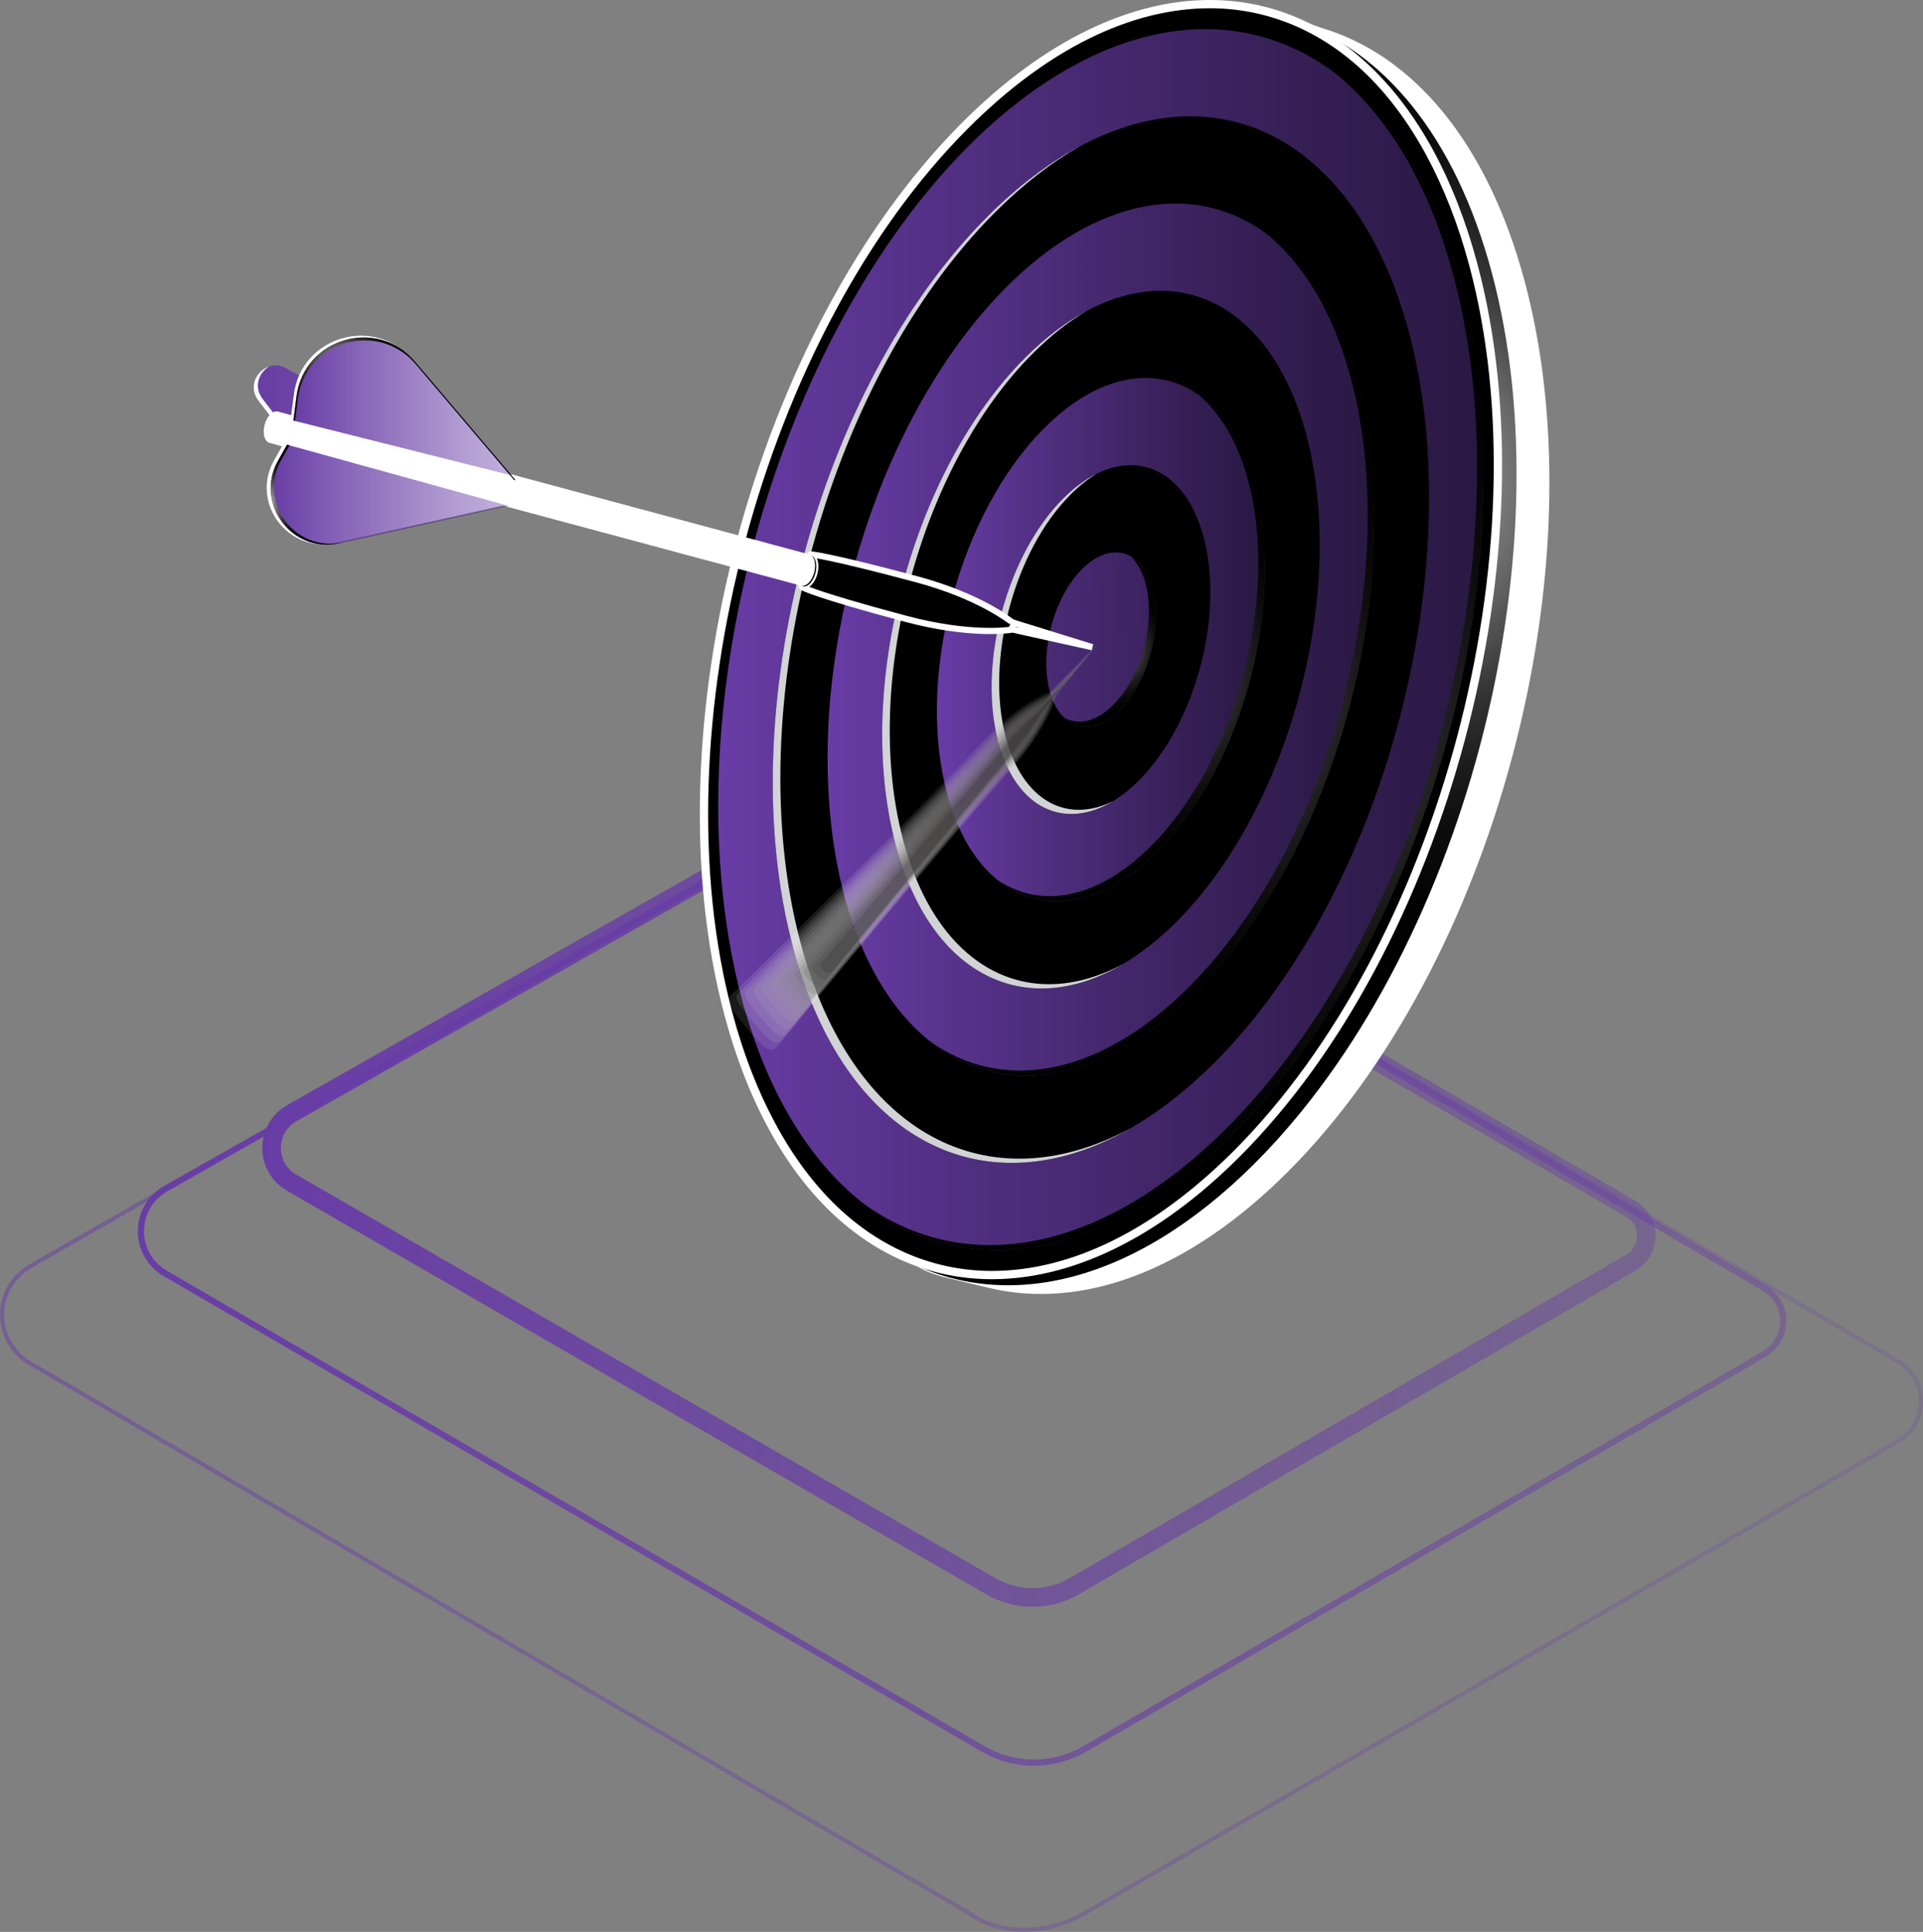 <?xml version="1.0" encoding="UTF-8"?><svg xmlns="http://www.w3.org/2000/svg" xmlns:xlink="http://www.w3.org/1999/xlink" viewBox="0 0 930.81 935.24"><rect x="0" y="0" width="930.81" height="935.24" fill="#808080" stroke="none"/><defs><linearGradient id="Dégradé_sans_nom_32" x1="0" y1="658.29" x2="930.81" y2="658.29" gradientUnits="userSpaceOnUse"><stop offset="0" stop-color="#683ca6"/><stop offset=".3" stop-color="#683ca6" stop-opacity=".79"/><stop offset=".77" stop-color="#683ca6" stop-opacity=".51"/><stop offset="1" stop-color="#683ca6" stop-opacity=".4"/></linearGradient><linearGradient id="Dégradé_sans_nom_32-2" x1="66.72" y1="618.8" x2="864.69" y2="618.8" xlink:href="#Dégradé_sans_nom_32"/><linearGradient id="Dégradé_sans_nom_32-3" x1="126.94" y1="577.83" x2="801.38" y2="577.83" xlink:href="#Dégradé_sans_nom_32"/><radialGradient id="radial-gradient" cx="-5112.44" cy="3551.89" fx="-5112.44" fy="3551.89" r="241.74" gradientTransform="translate(6790.51 1338.43) rotate(45)" gradientUnits="userSpaceOnUse"><stop offset="0" stop-color="#fff"/><stop offset=".07" stop-color="#d8d8d8"/><stop offset=".16" stop-color="#a5a5a5"/><stop offset=".26" stop-color="#797979"/><stop offset=".37" stop-color="#545454"/><stop offset=".47" stop-color="#353535"/><stop offset=".59" stop-color="#1d1d1d"/><stop offset=".7" stop-color="#0d0d0d"/><stop offset=".84" stop-color="#030303"/><stop offset="1" stop-color="#000"/></radialGradient><linearGradient id="Dégradé_sans_nom_32-4" x1="347.59" y1="309.63" x2="718.24" y2="309.63" gradientTransform="translate(697.29 -284.38) rotate(75.31)" xlink:href="#Dégradé_sans_nom_32"/><linearGradient id="Dégradé_sans_nom_32-5" x1="400.54" y1="309.63" x2="665.29" y2="309.63" gradientTransform="translate(697.29 -284.38) rotate(75.31)" xlink:href="#Dégradé_sans_nom_32"/><linearGradient id="Dégradé_sans_nom_32-6" x1="453.49" y1="309.63" x2="612.34" y2="309.63" gradientTransform="translate(697.29 -284.38) rotate(75.31)" xlink:href="#Dégradé_sans_nom_32"/><linearGradient id="Dégradé_sans_nom_32-7" x1="413.74" y1="312.16" x2="631.22" y2="307.55" gradientTransform="translate(697.29 -284.38) rotate(75.31)" xlink:href="#Dégradé_sans_nom_32"/><radialGradient id="radial-gradient-2" cx="330.87" cy="3696.87" fx="330.87" fy="3696.87" r="226.69" gradientTransform="translate(2948.13 -2503.95) rotate(45)" xlink:href="#radial-gradient"/><radialGradient id="radial-gradient-3" cx="316.92" cy="3697.1" fx="316.92" fy="3697.1" r="161.91" gradientTransform="translate(2948.13 -2503.95) rotate(45)" xlink:href="#radial-gradient"/><radialGradient id="radial-gradient-4" cx="302.19" cy="3697.21" fx="302.19" fy="3697.21" r="97.39" gradientTransform="translate(2948.13 -2503.95) rotate(45)" xlink:href="#radial-gradient"/><radialGradient id="radial-gradient-5" cx="287.92" cy="3697.35" fx="287.92" fy="3697.35" r="32.7" gradientTransform="translate(2948.13 -2503.95) rotate(45)" xlink:href="#radial-gradient"/><linearGradient id="Dégradé_sans_nom_32-8" x1="122.8" y1="207.6" x2="243.75" y2="207.6" xlink:href="#Dégradé_sans_nom_32"/><linearGradient id="linear-gradient" x1="843.31" y1="-276.5" x2="1018.22" y2="-554.47" gradientTransform="translate(-307.84 782.2) rotate(-6.75) scale(.95 .9) skewX(8.01)" gradientUnits="userSpaceOnUse"><stop offset="0" stop-color="#fff"/><stop offset="1" stop-color="#4d4d4d"/></linearGradient><linearGradient id="Dégradé_sans_nom_763" x1="789.06" y1="-210.66" x2="957.68" y2="-478.62" gradientTransform="translate(-279.86 711.09) rotate(-6.11) scale(.96 .9) skewX(7.22)" gradientUnits="userSpaceOnUse"><stop offset="0" stop-color="#ebebeb"/><stop offset="1" stop-color="#494949"/></linearGradient><linearGradient id="Dégradé_sans_nom_762" x1="738.47" y1="-144.85" x2="900.8" y2="-402.83" gradientTransform="translate(-251.87 639.98) rotate(-5.47) scale(.96 .91) skewX(6.45)" gradientUnits="userSpaceOnUse"><stop offset="0" stop-color="#d7d6d6"/><stop offset="1" stop-color="#454545"/></linearGradient><linearGradient id="Dégradé_sans_nom_761" x1="691.48" y1="-79.2" x2="847.56" y2="-327.23" gradientTransform="translate(-223.89 568.87) rotate(-4.84) scale(.96 .92) skewX(5.69)" gradientUnits="userSpaceOnUse"><stop offset="0" stop-color="#c3c2c2"/><stop offset="1" stop-color="#424041"/></linearGradient><linearGradient id="Dégradé_sans_nom_760" x1="648.05" y1="-13.82" x2="797.9" y2="-251.96" gradientTransform="translate(-195.9 497.76) rotate(-4.22) scale(.97 .93) skewX(4.94)" gradientUnits="userSpaceOnUse"><stop offset="0" stop-color="#afaeae"/><stop offset="1" stop-color="#3e3c3d"/></linearGradient><linearGradient id="Dégradé_sans_nom_759" x1="608.11" y1="51.19" x2="751.79" y2="-177.14" gradientTransform="translate(-167.91 426.65) rotate(-3.6) scale(.97 .94) skewX(4.19)" gradientUnits="userSpaceOnUse"><stop offset="0" stop-color="#9b999a"/><stop offset="1" stop-color="#3a3839"/></linearGradient><linearGradient id="Dégradé_sans_nom_758" x1="571.6" y1="115.71" x2="709.15" y2="-102.89" gradientTransform="translate(-139.93 355.55) rotate(-2.99) scale(.98 .95) skewX(3.46)" gradientUnits="userSpaceOnUse"><stop offset="0" stop-color="#878585"/><stop offset="1" stop-color="#363434"/></linearGradient><linearGradient id="Dégradé_sans_nom_757" x1="538.43" y1="179.67" x2="669.92" y2="-29.31" gradientTransform="translate(-111.94 284.44) rotate(-2.38) scale(.98 .96) skewX(2.74)" gradientUnits="userSpaceOnUse"><stop offset="0" stop-color="#737071"/><stop offset="1" stop-color="#323030"/></linearGradient><linearGradient id="Dégradé_sans_nom_756" x1="508.51" y1="242.97" x2="634.03" y2="43.5" gradientTransform="translate(-83.96 213.33) rotate(-1.77) scale(.99 .97) skewX(2.04)" gradientUnits="userSpaceOnUse"><stop offset="0" stop-color="#5f5c5d"/><stop offset="1" stop-color="#2e2c2c"/></linearGradient><linearGradient id="Dégradé_sans_nom_755" x1="481.75" y1="305.54" x2="601.37" y2="115.45" gradientTransform="translate(-55.97 142.22) rotate(-1.18) scale(.99 .98) skewX(1.35)" gradientUnits="userSpaceOnUse"><stop offset="0" stop-color="#4b4849"/><stop offset="1" stop-color="#2b2728"/></linearGradient><linearGradient id="Dégradé_sans_nom_754" x1="458.05" y1="367.31" x2="571.87" y2="186.44" gradientTransform="translate(-27.99 71.11) rotate(-.59) scale(1) skewX(.67)" gradientUnits="userSpaceOnUse"><stop offset="0" stop-color="#373334"/><stop offset="1" stop-color="#272324"/></linearGradient><linearGradient id="Dégradé_sans_nom_32-9" x1="142.03" y1="196.8" x2="247.96" y2="196.8" xlink:href="#Dégradé_sans_nom_32"/><radialGradient id="radial-gradient-6" cx="165.13" cy="178.93" fx="165.13" fy="178.93" r="34.53" gradientTransform="matrix(1, 0, 0, 1, 0, 0)" xlink:href="#radial-gradient"/><linearGradient id="Dégradé_sans_nom_32-10" x1="131.02" y1="239.46" x2="245.94" y2="239.46" xlink:href="#Dégradé_sans_nom_32"/><radialGradient id="radial-gradient-7" cx="125.66" cy="243.21" fx="125.66" fy="243.21" r="30.1" gradientTransform="matrix(1, 0, 0, 1, 0, 0)" xlink:href="#radial-gradient"/></defs><g style="isolation:isolate;"><g id="Calque_2"><g id="Calque_5"><g><g style="opacity:.5;"><path d="m406.92,388.24L15.2,612.66c-19.38,10.99-19.48,38.88,3.14,49.49l450.16,263.65c15.16,11.2,37.95,11.17,56.42.44l393.73-228.47c14.87-8.64,14.87-30.11,0-38.76l-452.74-263.77c-20.07-11.68-38.8-18.46-59-7Z" style="fill:none; stroke:url(#Dégradé_sans_nom_32); stroke-linejoin:round; stroke-width:2px;"/></g><path d="m404.83,391.28l-324.63,184.14c-15.91,9.03-16,31.92-.16,41.07l395.94,230.25c15.18,8.77,33.9,8.74,49.06-.07l328.98-191.2c12.21-7.1,12.21-24.73,0-31.83l-395.81-232.06c-16.48-9.59-36.81-9.7-53.4-.29Z" style="fill:none; stroke:url(#Dégradé_sans_nom_32-2); stroke-linejoin:round; stroke-width:3px;"/><path d="m407.2,388.03l-265.93,150.84c-13.03,7.39-13.11,26.15-.13,33.64l338.56,195.46c12.44,7.18,27.77,7.16,40.19-.06l269.5-156.63c10-5.81,10-20.26,0-26.07l-338.45-196.94c-13.5-7.86-30.16-7.95-43.74-.24Z" style="fill:none; stroke:url(#Dégradé_sans_nom_32-3); stroke-linejoin:round; stroke-width:9px;"/><g><g><g><path d="m623.31,567.33c-48.98,48.98-100.57,66.77-144.84,56.09-1.33-.32-20.73-4.93-22.05-5.3-44.57-12.6,9.98-30.6-8.37-99.08-36.93-137.83,14.41-330.85,114.68-431.12,49.58-49.58,4.14-95.82,48.78-84.3,1.24.32,27.02,9.57,28.25,9.93,43.95,13.07,80.08,54.88,98.24,122.66,36.93,137.83-14.41,330.85-114.68,431.12Z" style="fill:#fff;"/><path d="m722.09,132c-17.7-66.07-52.5-107.39-94.96-121.54,33.76,19,60.99,57.25,75.98,113.19,36.93,137.83-14.41,330.85-114.68,431.12-52.2,52.2-107.36,68.9-153.47,53.53,49.43,27.82,112.87,14.4,172.45-45.18,100.27-100.27,151.62-293.29,114.68-431.12Z" style="fill:url(#radial-gradient); mix-blend-mode:color-dodge;"/></g><g><path d="m480.17,617.26c-28.34,0-54.82-11.05-76.58-31.96-22.62-21.72-40.21-54.25-50.88-94.06-36.83-137.44,14.55-330.59,114.53-430.57,38.39-38.39,79.34-58.68,118.42-58.68,28.34,0,54.82,11.05,76.58,31.96,22.62,21.72,40.21,54.25,50.88,94.06,36.83,137.44-14.55,330.59-114.54,430.58-38.39,38.39-79.34,58.68-118.42,58.68Z"/><path d="m585.66,4c27.81,0,53.81,10.86,75.19,31.4,22.35,21.47,39.76,53.68,50.33,93.13,36.66,136.82-14.49,329.11-114.02,428.64-38,38-78.46,58.09-117.01,58.09-27.81,0-53.81-10.86-75.2-31.4-22.35-21.47-39.76-53.68-50.33-93.13-36.66-136.82,14.49-329.11,114.02-428.64,38-38,78.46-58.09,117.01-58.09h0m0-4c-38.1,0-79.84,19.26-119.84,59.26-100.59,100.59-152.1,294.23-115.05,432.51,22.32,83.29,71.68,127.49,129.39,127.49,38.1,0,79.84-19.26,119.84-59.26,100.59-100.59,152.1-294.23,115.05-432.51C692.73,44.2,643.38,0,585.66,0h0Z" style="fill:#fff;"/></g><ellipse cx="532.91" cy="309.63" rx="302.08" ry="174.4" transform="translate(98.27 746.61) rotate(-75.31)" style="fill:url(#Dégradé_sans_nom_32-4);"/><ellipse cx="532.91" cy="309.63" rx="258.93" ry="149.49" transform="translate(98.27 746.61) rotate(-75.31)"/><ellipse cx="532.91" cy="309.63" rx="215.77" ry="124.57" transform="translate(98.27 746.61) rotate(-75.31)" style="fill:url(#Dégradé_sans_nom_32-5);"/><ellipse cx="532.91" cy="309.63" rx="172.62" ry="99.66" transform="translate(98.27 746.61) rotate(-75.31)"/><ellipse cx="532.91" cy="309.63" rx="129.46" ry="74.74" transform="translate(98.27 746.61) rotate(-75.31)" style="fill:url(#Dégradé_sans_nom_32-6);"/><ellipse cx="532.91" cy="309.63" rx="86.31" ry="49.83" transform="translate(98.27 746.61) rotate(-75.31)"/><path d="m387.56,456.62c-30.31-113.13,11.83-271.57,94.13-353.87,13.43-13.43,27.09-23.98,40.7-31.78-14.81,7.96-29.73,19.18-44.37,33.82-82.3,82.3-124.45,240.73-94.13,353.87,25.37,94.68,93.44,127.61,163.22,87.6-68.48,36.79-134.62,3.37-159.55-89.64Z" style="fill:#d1d3d4; mix-blend-mode:multiply;"/><path d="m437.23,406.94c-20.21-75.42,7.89-181.04,62.76-235.91,8.52-8.52,17.18-15.3,25.81-20.42-9.84,5.3-19.75,12.73-29.48,22.46-54.87,54.87-82.97,160.49-62.76,235.91,17.07,63.72,63.16,85.49,110.13,57.64-45.69,24.61-89.84,2.38-106.47-59.67Z" style="fill:#d1d3d4; mix-blend-mode:multiply;"/><path d="m486.91,357.27c-10.1-37.71,3.94-90.52,31.38-117.96,4.08-4.08,8.23-7.36,12.37-9.88-5.35,2.68-10.75,6.62-16.04,11.91-27.43,27.43-41.48,80.25-31.38,117.96,8.6,32.1,31.93,42.89,55.6,28.49-22.37,11.2-43.77-.09-51.93-30.52Z" style="fill:#d1d3d4; mix-blend-mode:multiply;"/><ellipse cx="532.91" cy="309.63" rx="43.15" ry="24.91" transform="translate(98.27 746.61) rotate(-75.31)" style="fill:url(#Dégradé_sans_nom_32-7);"/><path d="m706.77,135.77c-12.76-47.63-34.79-81.86-62.24-101.66,25.93,20.11,46.73,53.49,58.98,99.21,35.37,131.99-13.8,316.83-109.82,412.85-61.37,61.37-127.03,71.6-175.65,36.53,48.93,37.95,116.16,28.67,178.91-34.08,96.02-96.02,145.19-280.86,109.82-412.85Z" style="fill:url(#radial-gradient-2); mix-blend-mode:color-dodge;"/><path d="m657.1,185.45c-9.09-33.93-24.79-58.29-44.33-72.45,18.03,14.45,32.49,37.98,41.07,70.01,25.26,94.28-9.86,226.31-78.44,294.89-43.9,43.9-90.85,51.11-125.6,25.93,35.03,28.08,83.57,21.8,128.86-23.49,68.59-68.59,103.71-200.61,78.44-294.89Z" style="fill:url(#radial-gradient-3); mix-blend-mode:color-dodge;"/><path d="m607.43,235.12c-5.62-20.97-15.43-35.87-27.65-44.24,10.7,8.69,19.28,22.72,24.39,41.79,15.16,56.57-5.92,135.78-47.07,176.94-25.9,25.9-53.57,30.53-74.31,16.32,21.04,17.08,50.29,13.4,77.57-13.88,41.15-41.15,62.22-120.37,47.07-176.94Z" style="fill:url(#radial-gradient-4); mix-blend-mode:color-dodge;"/><path d="m557.75,284.79c-2.03-7.58-5.72-12.74-10.28-15.37,3.04,2.93,5.5,7.24,7.02,12.92,5.05,18.86-1.97,45.26-15.69,58.98-8.2,8.2-16.93,9.97-23.71,6.06,7.07,6.8,17.38,5.97,26.97-3.62,13.72-13.72,20.74-40.12,15.69-58.98Z" style="fill:url(#radial-gradient-5); mix-blend-mode:color-dodge;"/></g><g><polygon points="485.81 300.01 528.74 313.32 484.04 303.41 485.81 300.01" style="stroke:#fff; stroke-miterlimit:10; stroke-width:3px;"/><path d="m137.78,210.6l-12.74-16.71c-6.97-9.14,3.63-21.25,13.61-15.55l105.09,59.97-105.96-27.71Z" style="fill:url(#Dégradé_sans_nom_32-8);"/><path d="m139.8,209.74l-12.74-16.71c-4.42-5.79-1.77-12.76,3.3-15.65-6.31,2-10.29,10-5.32,16.52l12.74,16.71,105.96,27.71-4.5-2.57-99.44-26.01Z" style="fill:#fff;"/><g><path d="m489.46,304.61c-.32.32-.65.43-.94.36,0,0-18.93,2.9-49.92-5.36-44.28-11.8-49.86-15.19-49.88-15.2-1.16-.33.26-.79-.22-2.57-.96-3.58.37-8.59,2.98-11.19,1.29-1.29.11-2.49,1.27-2.19.02,0,6.42.07,50.73,11.9,31.08,8.3,46.08,20.65,46.09,20.65.29.09.52.36.64.8.24.89-.09,2.15-.74,2.8Z" style="stroke:#fff; stroke-miterlimit:10; stroke-width:3px;"/><path d="m392.35,282.89c-2.6,2.6-5.49,1.81-6.45-1.77-.96-3.58.37-8.59,2.98-11.19,2.6-2.6,5.49-1.81,6.45,1.77.96,3.58-.37,8.59-2.98,11.19Z" style="stroke:#fff; stroke-miterlimit:10;"/></g><g><path d="m391.43,282.16c-1.21,1.21-2.49,1.65-3.59,1.39-.03,0-257.16-69.07-257.19-69.08-1.1-.31.25-.76-.21-2.46-.92-3.42.36-8.2,2.84-10.69,1.23-1.23.1-2.37,1.21-2.09.03,0,257.31,69.19,257.34,69.2,1.09.32,1.98,1.36,2.43,3.04.92,3.42-.36,8.2-2.84,10.69Z" style="fill:#fff;"/><path d="m134.11,213.01c-2.49,2.49-5.24,1.73-6.16-1.69-.92-3.42.36-8.2,2.84-10.69,2.49-2.49,5.24-1.73,6.16,1.69.92,3.42-.36,8.2-2.84,10.69Z" style="fill:#fff;"/></g><g><path d="m533.3,309.55l-24.85,25.02c-.17.03-.3.09-.4.18,0,0-16.6,6.45-35.3,27.06-26.66,29.39-119.85,120.9-119.87,120.92-.12.14-.15.23-.15.31-.49.74-.52,1.82.09,3.15,1.36,2.97,15.69,21.01,19.12,21.73,1.65.35,2.89.1,3.58-.58.07-.03.15-.09.24-.19.02-.02,86.07-104.09,112.69-133.47,18.63-20.57,22.8-36.46,22.8-36.46.17-.19.18-.5.01-.88l22.02-26.8Z" style="fill:url(#linear-gradient); mix-blend-mode:multiply; opacity:.1;"/><path d="m531.46,311.7l-23.65,23.92c-.16.03-.29.08-.38.18,0,0-15.64,6.32-33.45,26.03-25.38,28.09-117.02,119.38-117.04,119.4-.12.13-.15.22-.14.29-.47.71-.5,1.74.08,3,1.28,2.83,14.46,19.35,17.71,20.03,1.57.33,2.74.09,3.4-.56.07-.03.14-.09.23-.18.02-.02,84.91-102.74,110.25-130.83,17.74-19.66,22-34.84,22-34.84.16-.19.18-.48.01-.84l20.97-25.61Z" style="fill:url(#Dégradé_sans_nom_763); mix-blend-mode:multiply; opacity:.11;"/><path d="m529.62,313.85l-22.45,22.82c-.15.03-.27.08-.36.17,0,0-14.69,6.2-31.6,25-24.1,26.8-114.19,117.87-114.21,117.89-.11.12-.14.21-.13.28-.44.68-.47,1.66.07,2.86,1.21,2.69,13.23,17.69,16.31,18.33,1.49.31,2.59.07,3.22-.55.06-.03.13-.08.22-.17.02-.02,83.74-101.4,107.8-128.19,16.85-18.75,21.2-33.22,21.2-33.22.15-.18.17-.46.01-.8l19.92-24.42Z" style="fill:url(#Dégradé_sans_nom_762); mix-blend-mode:multiply; opacity:.12;"/><path d="m527.77,316.01l-21.26,21.72c-.14.02-.26.08-.34.16,0,0-13.74,6.08-29.75,23.96-22.83,25.5-111.36,116.35-111.38,116.37-.1.12-.13.2-.13.27-.42.64-.45,1.57.05,2.71,1.13,2.55,12,16.03,14.9,16.63,1.4.29,2.45.06,3.04-.53.06-.03.13-.08.2-.16.02-.02,82.57-100.06,105.36-125.55,15.95-17.84,20.4-31.59,20.4-31.59.14-.17.16-.43.02-.76l18.88-23.24Z" style="fill:url(#Dégradé_sans_nom_761); mix-blend-mode:multiply; opacity:.13;"/><path d="m525.93,318.16l-20.06,20.63c-.13.02-.24.07-.32.15,0,0-12.79,5.95-27.9,22.93-21.55,24.2-108.53,114.83-108.55,114.85-.1.11-.12.19-.12.25-.4.61-.43,1.49.04,2.56,1.05,2.41,10.77,14.38,13.49,14.93,1.32.27,2.3.05,2.86-.51.06-.03.12-.08.19-.16.02-.02,81.4-98.72,102.92-122.91,15.06-16.93,19.6-29.97,19.6-29.97.14-.16.15-.41.02-.72l17.83-22.05Z" style="fill:url(#Dégradé_sans_nom_760); mix-blend-mode:multiply; opacity:.14;"/><path d="m524.09,320.31l-18.86,19.53c-.13.02-.23.07-.3.15,0,0-11.83,5.83-26.05,21.9-20.27,22.9-105.71,113.31-105.72,113.33-.09.11-.12.18-.11.24-.38.58-.41,1.41.03,2.42.98,2.26,9.54,12.72,12.09,13.23,1.23.25,2.15.04,2.68-.49.05-.03.11-.07.18-.15.01-.02,80.24-97.37,100.47-120.27,14.17-16.03,18.8-28.35,18.8-28.35.13-.15.14-.39.02-.68l16.78-20.86Z" style="fill:url(#Dégradé_sans_nom_759); mix-blend-mode:multiply; opacity:.15;"/><path d="m522.25,322.46l-17.67,18.43c-.12.02-.21.07-.28.14,0,0-10.88,5.71-24.2,20.86-18.99,21.61-102.88,111.8-102.89,111.81-.09.1-.11.17-.11.22-.35.54-.39,1.32.02,2.27.9,2.12,8.31,11.06,10.68,11.53,1.15.23,2.01.03,2.5-.47.05-.03.1-.07.17-.14.01-.02,79.07-96.03,98.03-117.63,13.27-15.12,18-26.72,18-26.72.12-.14.14-.37.02-.64l15.73-19.67Z" style="fill:url(#Dégradé_sans_nom_758); mix-blend-mode:multiply; opacity:.15;"/><path d="m520.41,324.61l-16.47,17.33c-.11.02-.2.06-.26.13,0,0-9.93,5.58-22.35,19.83-17.71,20.31-100.05,110.28-100.06,110.29-.08.09-.1.16-.1.21-.33.51-.37,1.24,0,2.13.83,1.98,7.08,9.4,9.27,9.83,1.06.21,1.86.01,2.32-.46.05-.02.1-.06.16-.13.01-.01,77.9-94.69,95.59-114.99,12.38-14.21,17.2-25.1,17.2-25.1.11-.13.13-.34.02-.6l14.68-18.48Z" style="fill:url(#Dégradé_sans_nom_757); mix-blend-mode:multiply; opacity:.16;"/><path d="m518.57,326.77l-15.27,16.23c-.1.02-.18.06-.24.12,0,0-8.97,5.46-20.5,18.8-16.44,19.01-97.22,108.76-97.23,108.78-.08.09-.1.15-.09.2-.31.48-.34,1.16,0,1.98.75,1.84,5.84,7.75,7.87,8.13.98.19,1.71,0,2.14-.44.04-.02.09-.06.15-.12.01-.01,76.73-93.35,93.14-112.35,11.49-13.3,16.4-23.48,16.4-23.48.1-.13.12-.32.02-.55l13.63-17.29Z" style="fill:url(#Dégradé_sans_nom_756); mix-blend-mode:multiply; opacity:.17;"/><path d="m516.72,328.92l-14.08,15.13c-.09.02-.17.06-.22.12,0,0-8.02,5.34-18.66,17.76-15.16,17.72-94.39,107.24-94.41,107.26-.07.08-.09.14-.09.18-.28.44-.32,1.07-.02,1.83.67,1.7,4.61,6.09,6.46,6.43.89.17,1.57,0,1.96-.42.04-.02.08-.06.13-.12.01-.01,75.57-92,90.7-109.71,10.59-12.4,15.6-21.85,15.6-21.85.1-.12.11-.3.03-.51l12.58-16.1Z" style="fill:url(#Dégradé_sans_nom_755); mix-blend-mode:multiply; opacity:.18;"/><path d="m514.88,331.07l-12.88,14.03c-.08.02-.15.05-.2.11,0,0-7.07,5.21-16.81,16.73-13.88,16.42-91.57,105.73-91.58,105.74-.06.08-.08.13-.08.17-.26.41-.3.99-.03,1.69.6,1.56,3.38,4.43,5.05,4.73.81.15,1.42-.02,1.78-.4.04-.02.07-.05.12-.11.01-.01,74.4-90.66,88.26-107.07,9.7-11.49,14.8-20.23,14.8-20.23.09-.11.1-.27.03-.47l11.53-14.91Z" style="fill:url(#Dégradé_sans_nom_754); mix-blend-mode:multiply; opacity:.19;"/><path d="m513.04,333.22l-11.68,12.93c-.08.02-.14.05-.18.1,0,0-6.12,5.09-14.96,15.7-12.6,15.12-88.74,104.21-88.75,104.22-.06.07-.07.12-.07.15-.24.38-.28.91-.05,1.54.52,1.42,2.15,2.78,3.65,3.03.72.13,1.27-.03,1.6-.38.03-.02.07-.05.11-.1,0-.01,73.23-89.32,85.82-104.43,8.81-10.58,14-18.61,14-18.61.08-.1.1-.25.03-.43l10.48-13.73Z" style="fill:#231f20; mix-blend-mode:multiply; opacity:.2;"/></g><path d="m140.73,202.74l107.59,28.94-48.91-57.64c-18.32-21.59-53.56-11.15-57.17,16.94l-1.51,11.77Z" style="fill:#fff;"/><path d="m142.03,203.61l105.93,26.63-47.25-55.33c-18.32-21.59-53.56-11.15-57.17,16.94l-1.51,11.77Z" style="fill:url(#Dégradé_sans_nom_32-9);"/><path d="m144.11,193.28c3.6-28.09,38.85-38.53,57.17-16.94l47.5,55.97.84.23-48.91-57.64c-18.32-21.59-53.57-11.15-57.17,16.94l-1.51,11.77.74.2,1.35-10.52Z" style="fill:url(#radial-gradient-6); mix-blend-mode:color-dodge;"/><path d="m137.04,215.08l-4.35,7.7c-11.6,20.54,6.61,45.12,29.64,40l81.69-18.15-106.98-29.55Z" style="fill:#fff;"/><path d="m138.96,215.27l-4.35,7.7c-11.6,20.54,6.61,45.12,29.64,40l81.69-18.15-106.98-29.55Z" style="fill:url(#Dégradé_sans_nom_32-10);"/><path d="m165.84,262.54c-23.03,5.12-41.24-19.46-29.64-40l3.92-6.95-1.16-.32-4.35,7.7c-11.6,20.54,6.61,45.12,29.64,40l81.69-18.16-.16-.04-79.94,17.77Z" style="fill:url(#radial-gradient-7); mix-blend-mode:color-dodge;"/></g></g></g></g></g></g></svg>